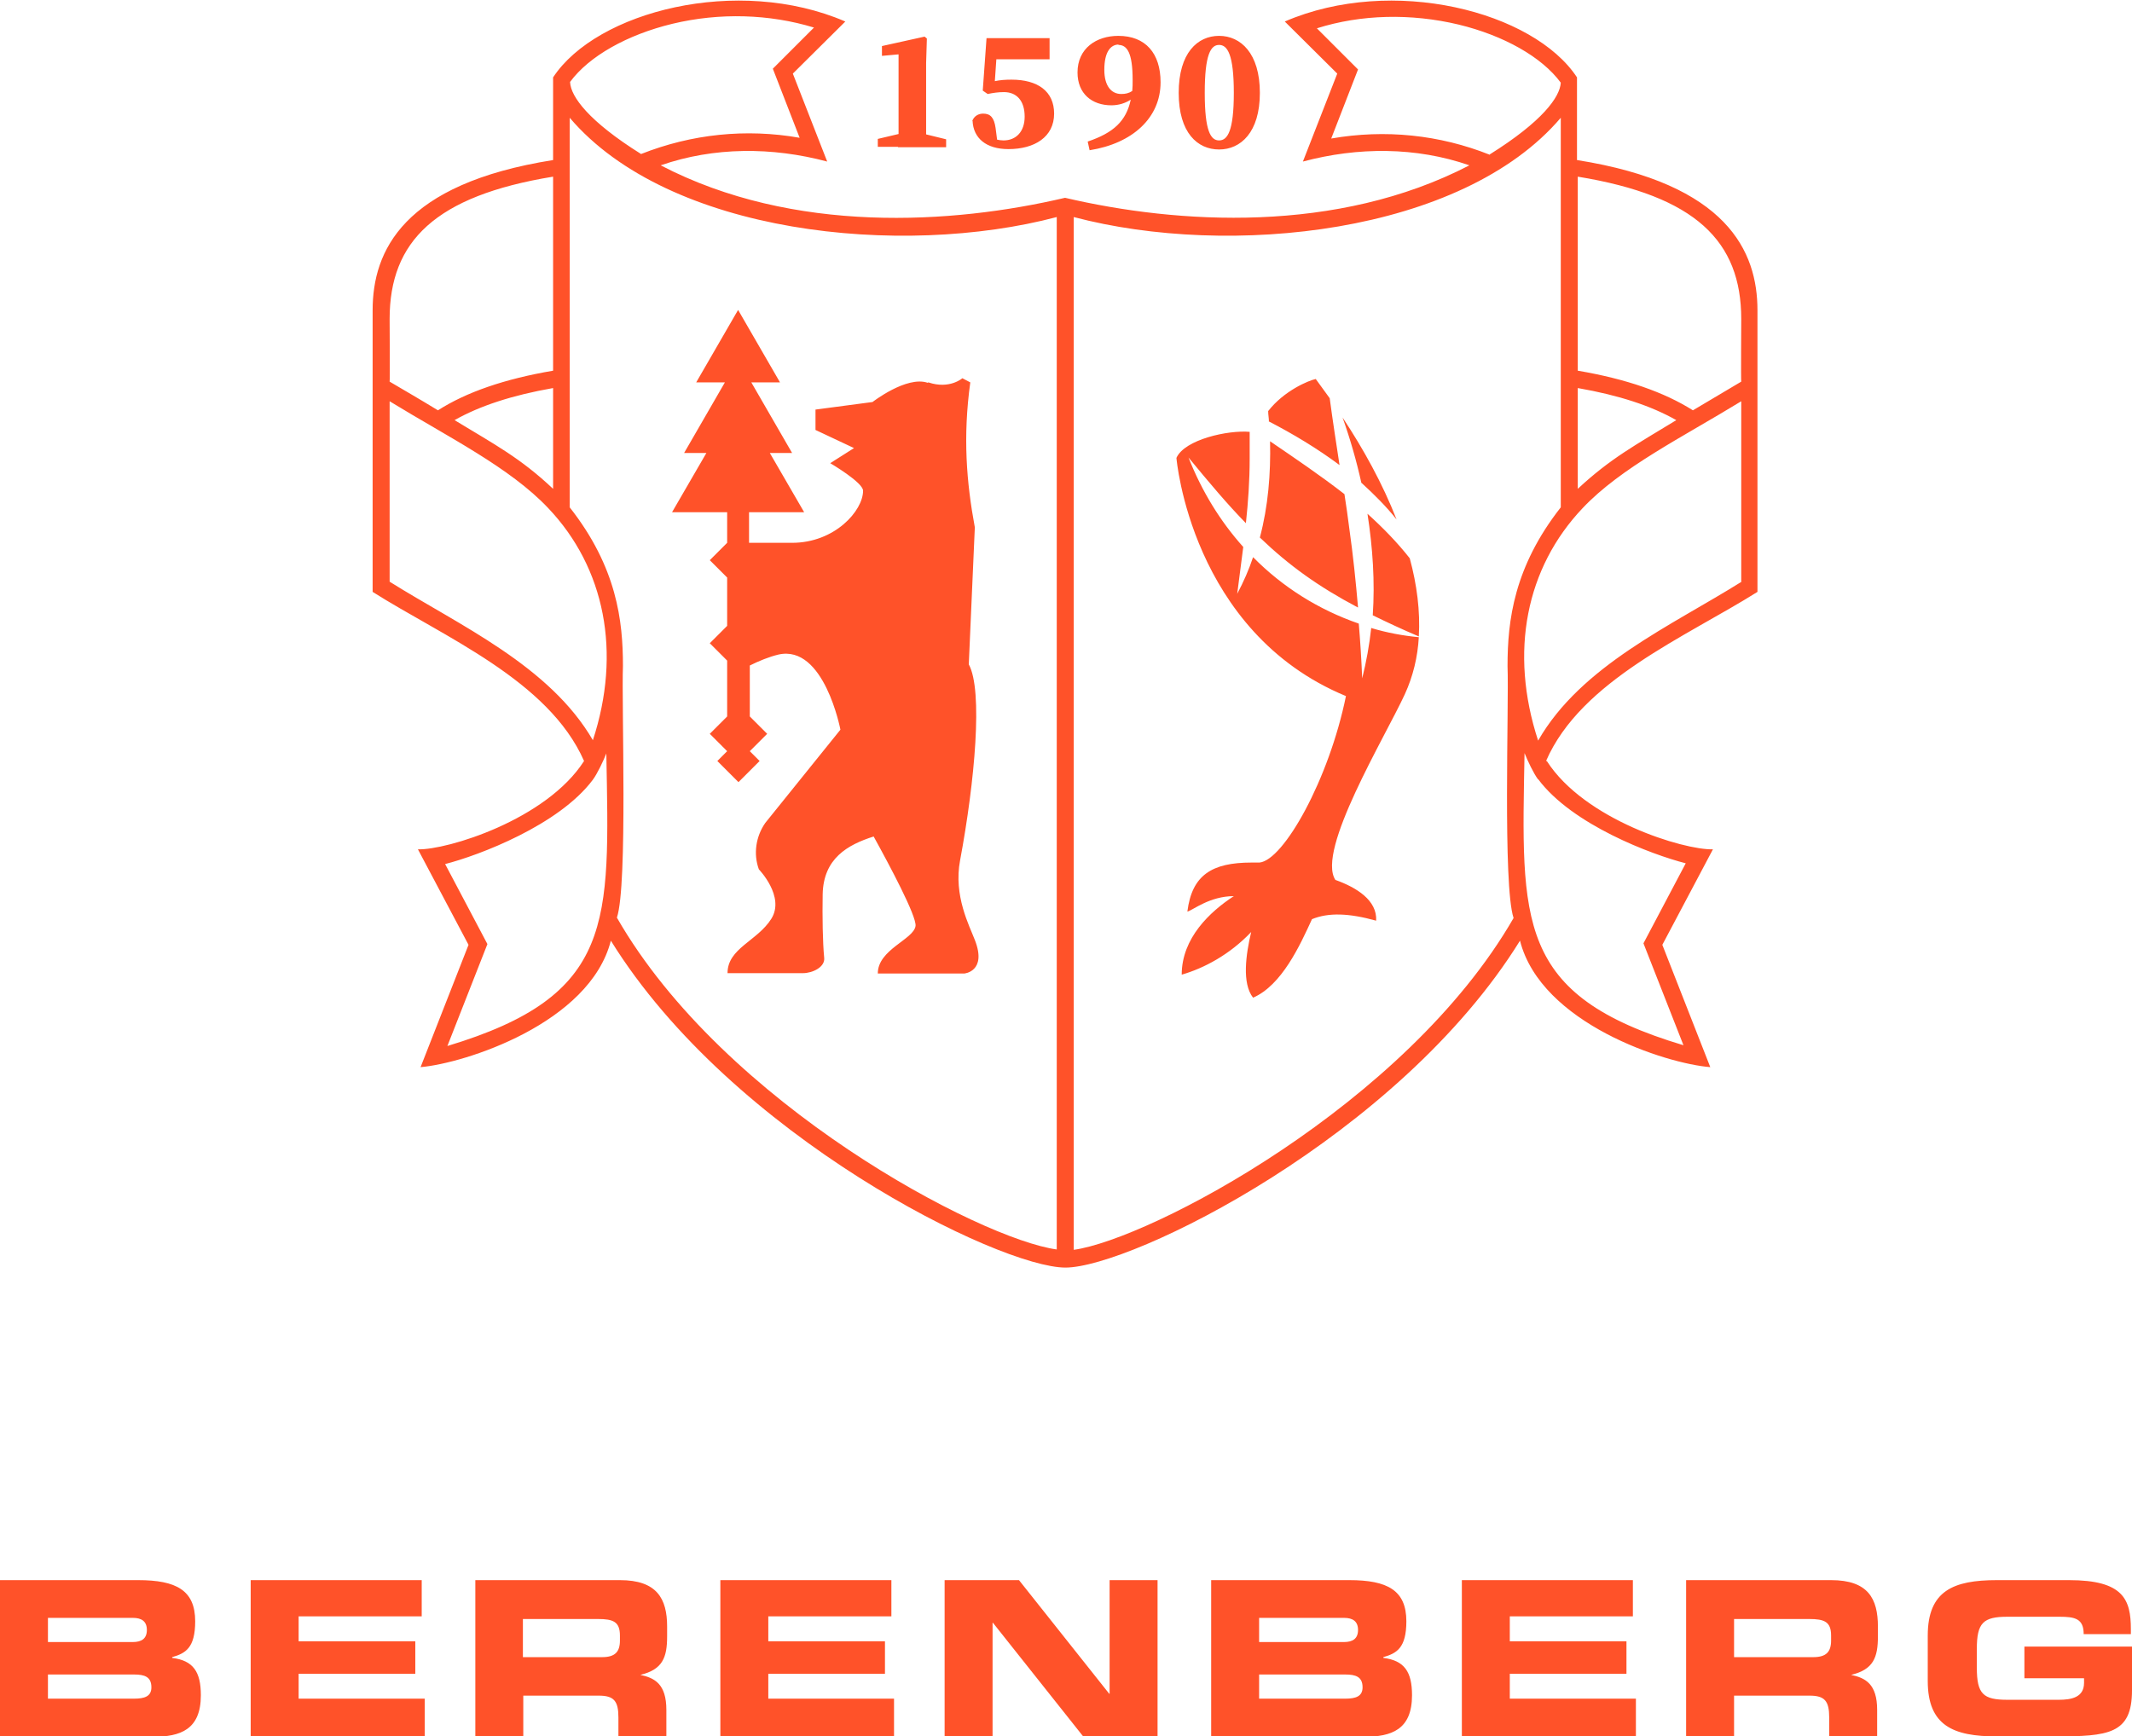<?xml version="1.0" encoding="UTF-8"?> <svg xmlns="http://www.w3.org/2000/svg" id="Layer_1" version="1.1" viewBox="0 0 56.47 46"><path d="M46.12,15.41v-4.78c-1.55.95-3.18,1.75-4.2,2.83-1.5,1.58-1.95,3.81-1.18,6.16,1.14-1.99,3.54-3.05,5.39-4.21ZM40.74,20.65c-.12-.16-.28-.5-.36-.7-.08,4.47-.24,6.41,4.21,7.74l-1.06-2.7,1.12-2.12c-.9-.23-3.01-1.02-3.91-2.23ZM39.93,17.64c0-1.2.17-2.62,1.41-4.2V3.12c-2.62,3.08-8.78,3.72-12.9,2.63v27.36c2.01-.28,8.8-3.84,11.65-8.79-.29-.87-.12-5.68-.16-6.67h0ZM39.46,4.09c1.39-.87,1.86-1.52,1.88-1.9-.5-.68-1.51-1.25-2.71-1.54-1.26-.3-2.58-.27-3.75.1l1.09,1.09-.71,1.83c1.43-.25,2.87-.1,4.2.43h0ZM41.79,12.95c.87-.81,1.53-1.16,2.61-1.82-.67-.38-1.52-.66-2.61-.85v2.67h0ZM41.79,9.82c1.29.22,2.29.57,3.05,1.05.49-.29.96-.57,1.28-.76-.01,0,0-1.64,0-1.66,0-2.06-1.21-3.26-4.33-3.77v5.14h0ZM27.99,5.75c-4.12,1.09-10.28.45-12.9-2.63v10.32c1.25,1.59,1.41,3.01,1.41,4.2-.04,1,.13,5.8-.16,6.67,2.84,4.95,9.64,8.52,11.65,8.79V5.75h0ZM16.06,19.96c-.08.2-.24.54-.36.7-.9,1.2-3.01,2-3.91,2.23l1.12,2.12-1.06,2.7c4.45-1.34,4.29-3.27,4.21-7.74ZM15.7,19.62c.77-2.34.32-4.58-1.18-6.16-1.02-1.08-2.65-1.88-4.2-2.83v4.78c1.85,1.16,4.24,2.22,5.39,4.21ZM12.04,11.13c1.07.65,1.74,1,2.61,1.82v-2.67c-1.08.19-1.94.47-2.61.85h0ZM10.32,10.11c.32.19.79.46,1.28.76.75-.48,1.76-.83,3.05-1.05v-5.14c-3.12.51-4.33,1.71-4.33,3.77,0,.02.01,1.66,0,1.66h0ZM15.1,2.18c.02.38.49,1.03,1.88,1.9,1.34-.53,2.78-.68,4.2-.43l-.71-1.83,1.09-1.09c-1.18-.36-2.5-.4-3.75-.1-1.2.29-2.21.86-2.71,1.54h0ZM40.97,20.16c1,1.56,3.62,2.36,4.4,2.34l-1.34,2.53,1.27,3.24c-1.17-.09-4.48-1.15-5.04-3.35-3.21,5.18-10.3,8.66-12.04,8.66s-8.83-3.48-12.04-8.66c-.56,2.19-3.87,3.25-5.04,3.35l1.27-3.24-1.34-2.53c.77.02,3.4-.78,4.4-2.34-.94-2.14-3.72-3.29-5.6-4.48v-7.46c0-1.57.8-3.35,4.78-3.98v-2.19c1.15-1.75,4.89-2.71,7.74-1.48l-1.39,1.38.91,2.33c-1.46-.39-3-.39-4.41.1,3.51,1.83,7.73,1.56,10.71.86,2.99.7,7.2.96,10.71-.86-1.41-.49-2.95-.49-4.41-.1l.91-2.33-1.39-1.38c2.85-1.23,6.59-.27,7.74,1.48v2.19c3.98.63,4.78,2.42,4.78,3.98v7.46c-1.89,1.19-4.67,2.34-5.6,4.48h0ZM32.29,1.19c.22,0,.39.25.39,1.27s-.17,1.26-.39,1.26-.38-.24-.38-1.26.16-1.27.38-1.27ZM32.29,3.96c.57,0,1.08-.45,1.08-1.5s-.51-1.51-1.08-1.51-1.07.45-1.07,1.51.5,1.5,1.07,1.5ZM29.62,1.19c.23,0,.38.2.38.93,0,.1,0,.2-.01.29-.09.06-.18.08-.29.08-.27,0-.45-.22-.45-.64,0-.48.17-.67.38-.67h0ZM29.43,2.79c.21,0,.38-.06.52-.15-.12.57-.46.88-1.14,1.11l.05.23c1.14-.18,1.88-.86,1.88-1.8,0-.77-.4-1.23-1.12-1.23-.58,0-1.08.33-1.08.97,0,.56.38.87.9.87ZM25.75,3.21c.05-.14.17-.2.29-.2.19,0,.29.1.33.38l.04.31c.05.01.11.02.17.02.33,0,.56-.23.56-.63,0-.42-.21-.65-.55-.65-.15,0-.28.02-.43.05l-.13-.09.1-1.39h1.67v.56h-1.41l-.04.58c.14-.03.28-.04.44-.04.7,0,1.13.31,1.13.9,0,.62-.52.94-1.21.94-.59,0-.93-.29-.95-.75h0ZM23.79,3.89h-.54v-.21l.55-.13c0-.21,0-.41,0-.61v-1.5l-.44.04v-.26l1.13-.25.06.05-.02.65v1.28c0,.2,0,.4,0,.61l.53.13v.21h-1.28,0ZM33.61,11.17c0-.09-.02-.18-.02-.28.42-.54,1.07-.81,1.26-.85.12.17.25.34.37.51.08.6.17,1.18.26,1.77-.59-.44-1.24-.83-1.88-1.16h0ZM36.33,16.64c.4.12.82.2,1.25.24-.03.52-.15,1.03-.37,1.51-.53,1.15-2.35,4.14-1.84,4.92.56.2,1.11.54,1.08,1.08-.72-.2-1.26-.22-1.7-.04-.32.7-.8,1.75-1.56,2.08-.3-.38-.19-1.15-.05-1.74-.57.6-1.25.96-1.84,1.13,0-.97.75-1.67,1.38-2.08-.64,0-1.08.37-1.23.41.12-.97.65-1.3,1.7-1.3h.21c.64-.06,1.84-2.2,2.29-4.41-4.11-1.7-4.49-6.31-4.49-6.31.22-.49,1.37-.74,1.94-.69,0,.24,0,.48,0,.71,0,.58-.04,1.15-.1,1.71-.48-.49-.96-1.06-1.52-1.74.35.89.84,1.69,1.45,2.37-.05.41-.11.83-.16,1.24.17-.32.31-.64.42-.97.78.79,1.73,1.39,2.8,1.76.04.48.07.96.09,1.45.11-.44.19-.88.24-1.34h0ZM37.34,14.79c.19.7.28,1.4.24,2.07-.45-.19-.85-.38-1.22-.56.06-.88,0-1.79-.14-2.69.41.37.79.76,1.12,1.18ZM35.96,16.09c-1.04-.55-1.82-1.11-2.59-1.85.22-.83.29-1.69.27-2.55.66.45,1.34.91,1.97,1.4.05.31.09.61.13.92.1.7.17,1.39.23,2.08h0ZM36.06,12.8c-.13-.59-.3-1.18-.5-1.74.55.83,1.06,1.75,1.43,2.7-.27-.34-.59-.66-.93-.97h0ZM24.59,10.13c.56.19.9-.11.9-.11l.21.11c-.2,1.45-.1,2.65.12,3.84l-.16,3.63c.38.69.16,3.1-.23,5.19-.18.94.25,1.74.39,2.11.33.84-.28.89-.28.89h-2.29c0-.64.95-.9,1-1.26.03-.26-.69-1.61-1.11-2.37-.69.22-1.33.58-1.35,1.53-.01.59,0,1.27.04,1.68.03.25-.31.41-.56.41h-2c0-.66.79-.85,1.16-1.44.37-.59-.33-1.31-.33-1.31-.15-.41-.08-.87.17-1.23l1.99-2.47s-.43-2.26-1.64-1.99c-.25.06-.52.17-.76.29v1.35l.46.46-.46.46.26.26-.56.56-.56-.56.26-.26-.46-.46.46-.46v-1.48l-.46-.46.46-.46v-1.28l-.46-.46.46-.46v-.81h-1.46l.91-1.57h-.59l1.08-1.87h-.76l1.11-1.92,1.11,1.92h-.76l1.08,1.87h-.59l.91,1.57h-1.46v.81h1.14c1.13,0,1.88-.85,1.88-1.38,0-.22-.87-.73-.87-.73l.63-.4-1.02-.48v-.54s1.51-.2,1.51-.2c0,0,.9-.7,1.46-.51h0ZM51.06,43.33v1.2c0,1.19.68,1.47,1.83,1.47h1.53c1.43,0,2.05-.06,2.05-1.22v-1.16h-2.85v.84h1.58v.12c0,.39-.34.45-.67.45h-1.36c-.64,0-.81-.15-.81-.85v-.5c0-.69.17-.85.81-.85h1.38c.41,0,.64.05.64.46h1.25v-.13c0-.79-.2-1.3-1.64-1.3h-1.91c-1.15,0-1.83.28-1.83,1.47h0,0ZM45.93,43.9h2.1c.34,0,.47-.14.47-.44v-.13c0-.37-.18-.44-.58-.44h-1.99v1.01h0ZM44.66,41.86h3.84c.98,0,1.24.49,1.24,1.23v.26c0,.56-.12.88-.71,1.02h0c.38.08.69.24.69.93v.7h-1.27v-.5c0-.44-.12-.58-.52-.58h-2v1.08h-1.27v-4.14h0,0ZM38.72,41.86v4.14h4.61v-1h-3.34v-.66h3.09v-.86h-3.09v-.66h3.26v-.96h-4.53ZM33.35,45h2.28c.28,0,.46-.06.46-.3,0-.28-.18-.34-.46-.34h-2.28v.65ZM33.35,43.5h2.25c.23,0,.37-.09.37-.32s-.14-.32-.37-.32h-2.25v.64ZM32.08,41.86h3.66c1.01,0,1.51.27,1.51,1.09,0,.71-.26.85-.61.95v.02c.56.07.76.37.76.99,0,.91-.54,1.1-1.27,1.1h-4.05v-4.14ZM29.39,41.86v3.01h-.01l-2.39-3.01h-1.97v4.14h1.27v-3.01h.01l2.39,3.01h1.97v-4.14h-1.27,0ZM19.08,41.86v4.14h4.6v-1h-3.33v-.66h3.09v-.86h-3.09v-.66h3.26v-.96h-4.53ZM13.85,43.9h2.1c.34,0,.47-.14.47-.44v-.13c0-.37-.18-.44-.58-.44h-1.99v1.01h0ZM12.58,41.86h3.84c.98,0,1.25.49,1.25,1.23v.26c0,.56-.12.88-.71,1.02h0c.38.08.69.24.69.93v.7h-1.27v-.5c0-.44-.12-.58-.52-.58h-2v1.08h-1.27v-4.14h0,0ZM6.64,41.86v4.14h4.61v-1h-3.34v-.66h3.09v-.86h-3.09v-.66h3.26v-.96h-4.54ZM1.27,45h2.28c.28,0,.46-.06.46-.3,0-.28-.18-.34-.46-.34H1.27v.65ZM1.27,43.5h2.25c.23,0,.37-.09.37-.32s-.14-.32-.37-.32H1.27v.64ZM0,41.86h3.66c1.01,0,1.51.27,1.51,1.09,0,.71-.26.85-.61.95v.02c.56.07.76.37.76.99,0,.91-.54,1.1-1.27,1.1H0v-4.14Z" fill="#ff5229"></path></svg> 